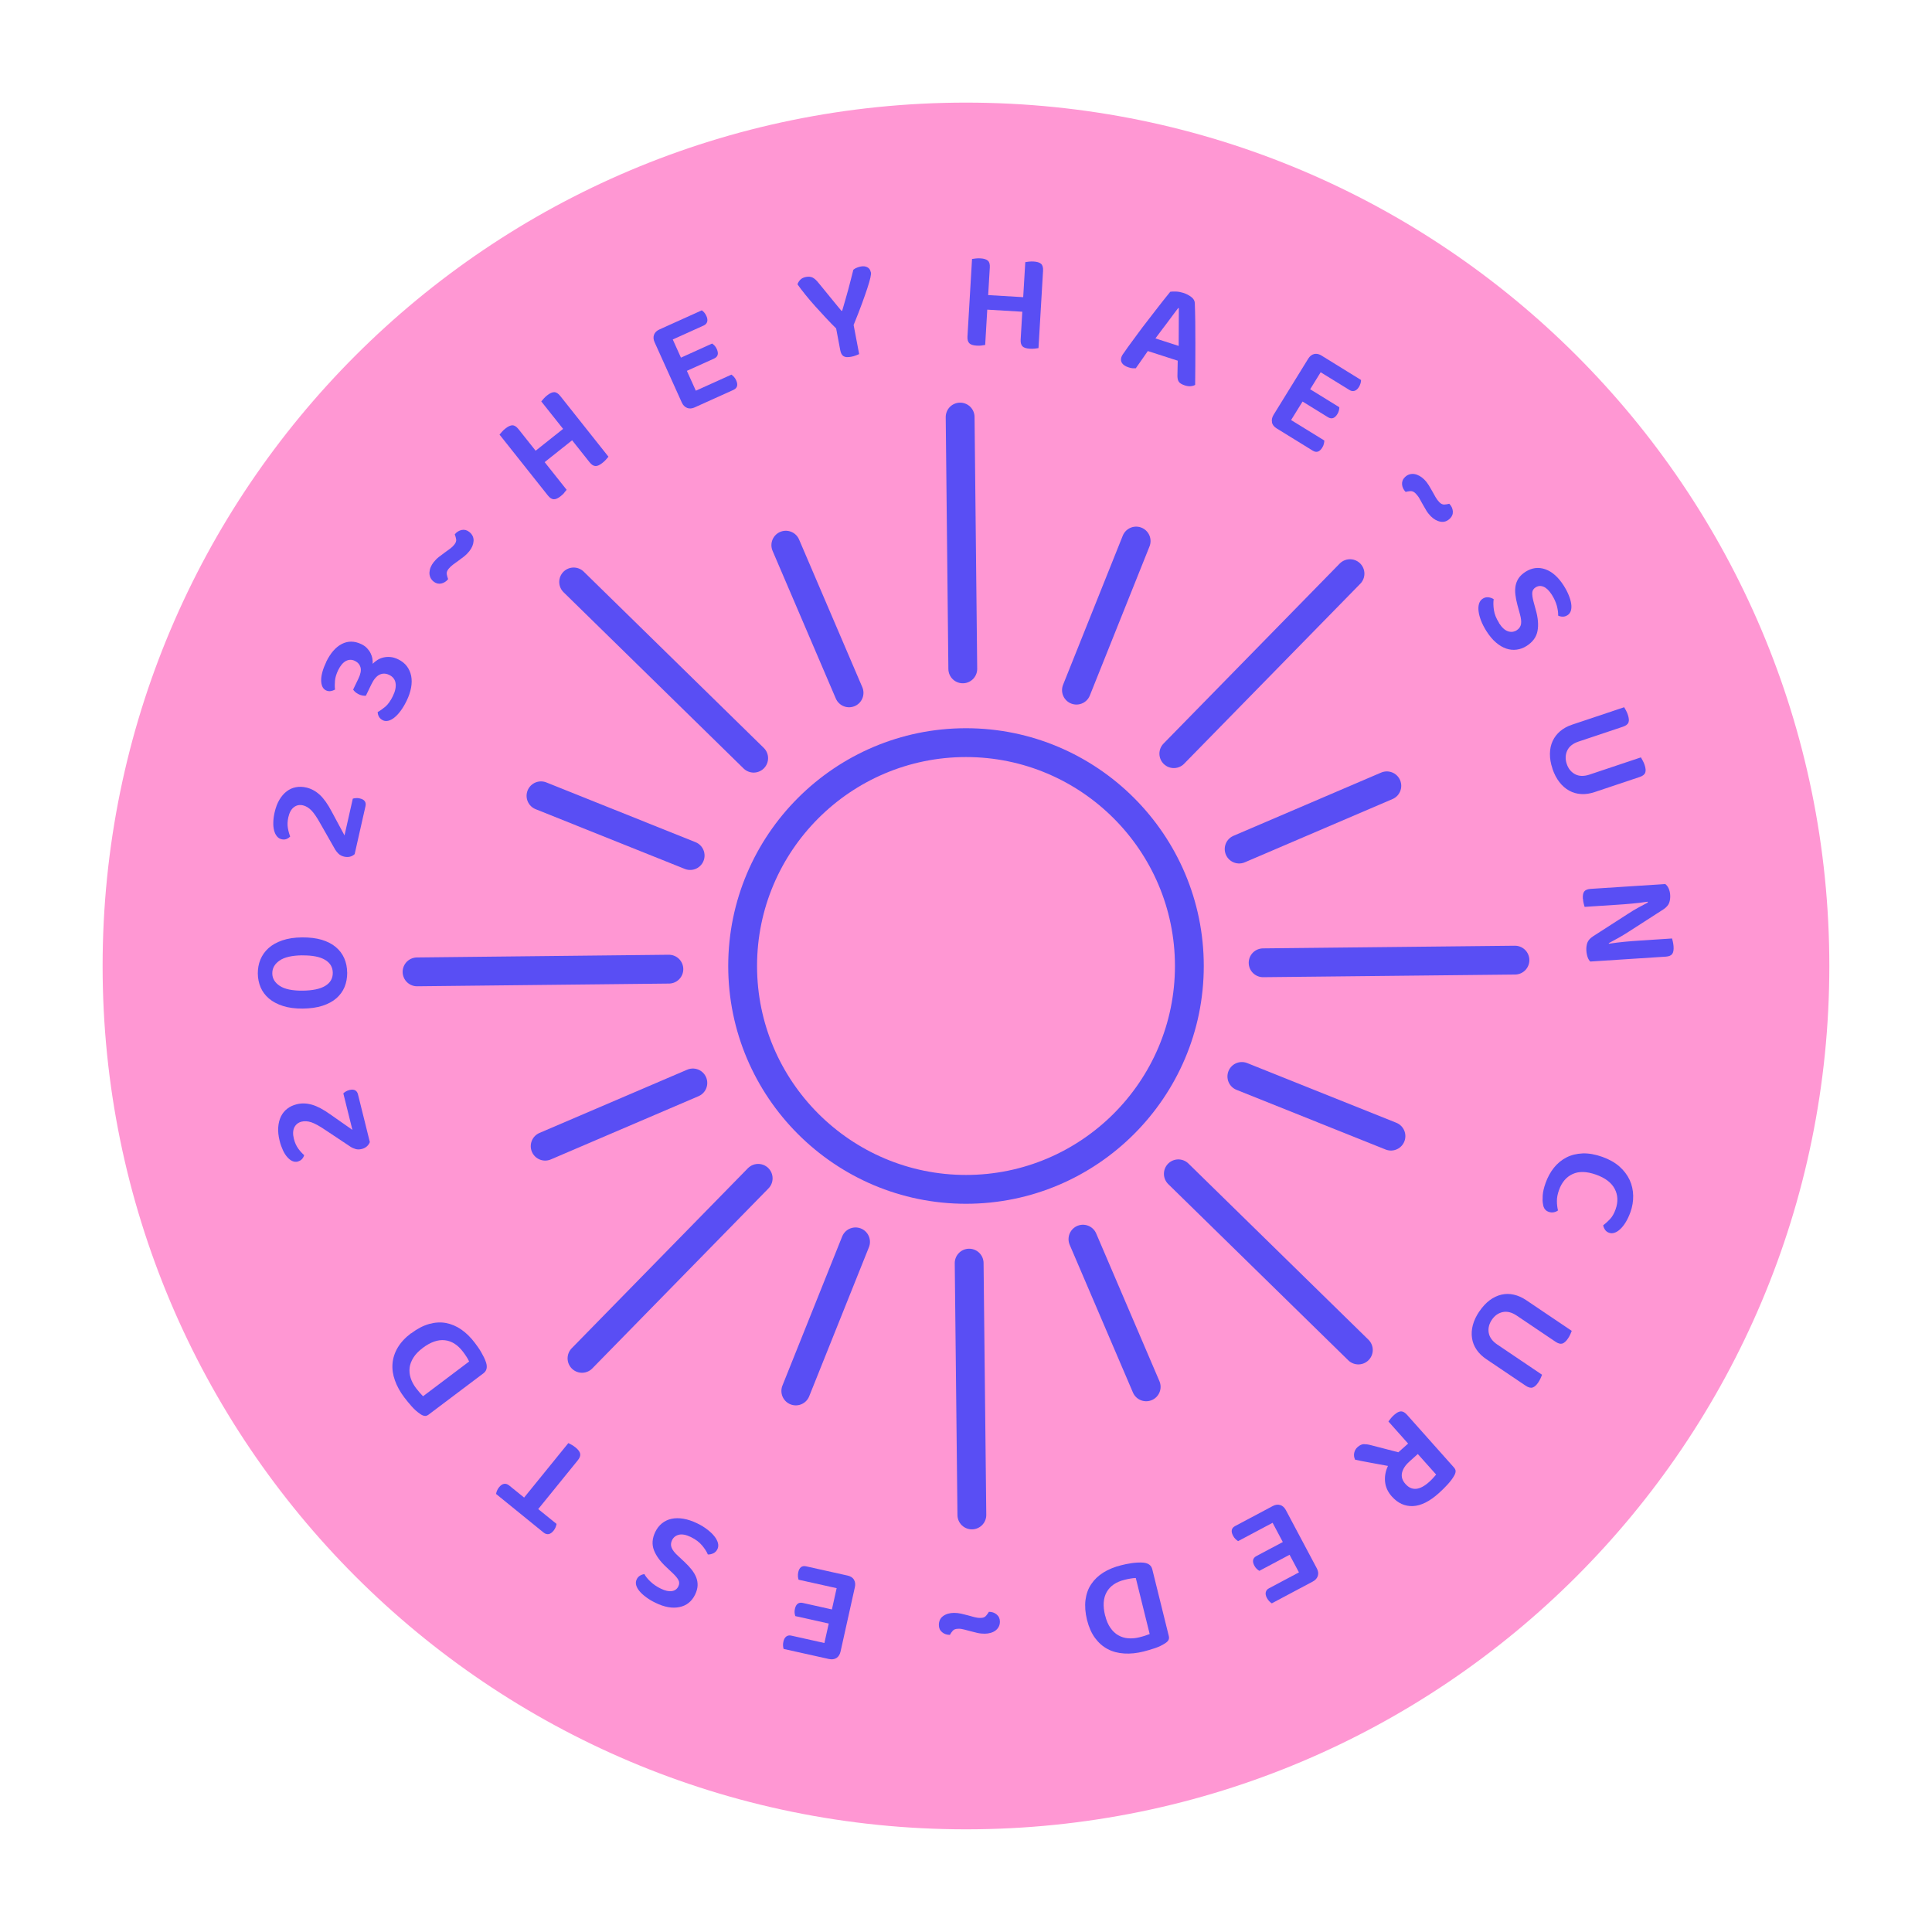 <?xml version="1.0" encoding="UTF-8"?>
<svg id="Layer_2" data-name="Layer 2" xmlns="http://www.w3.org/2000/svg" xmlns:xlink="http://www.w3.org/1999/xlink" viewBox="0 0 342.48 342.48">
  <defs>
    <style>
      .cls-1 {
        fill: #594ef4;
      }

      .cls-1, .cls-2, .cls-3 {
        stroke-width: 0px;
      }

      .cls-2, .cls-4 {
        fill: none;
      }

      .cls-5 {
        clip-path: url(#clippath-1);
      }

      .cls-6 {
        clip-path: url(#clippath);
      }

      .cls-3 {
        fill: #ff97d3;
      }

      .cls-4 {
        stroke: #594ef4;
        stroke-linecap: round;
        stroke-linejoin: round;
        stroke-width: 5.11px;
      }
    </style>
    <clipPath id="clippath">
      <rect class="cls-2" width="342.48" height="342.48"/>
    </clipPath>
    <clipPath id="clippath-1">
      <rect class="cls-2" width="342.48" height="342.48"/>
    </clipPath>
  </defs>
  <g id="Web">
    <g id="Mark">
      <g class="cls-6">
        <g class="cls-5">
          <path class="cls-3" d="M324.28,171.24c0,84.52-68.52,153.04-153.04,153.04S18.19,255.76,18.19,171.24,86.71,18.19,171.24,18.19s153.04,68.52,153.04,153.04"/>
          <path class="cls-1" d="M171.24,213.39c-23.24,0-42.15-18.91-42.15-42.15s18.91-42.15,42.15-42.15,42.15,18.91,42.15,42.15-18.91,42.15-42.15,42.15M171.24,134.2c-20.42,0-37.04,16.62-37.04,37.04s16.62,37.04,37.04,37.04,37.04-16.62,37.04-37.04-16.62-37.04-37.04-37.04"/>
          <line class="cls-4" x1="73.93" y1="172.28" x2="118.57" y2="171.8"/>
          <line class="cls-4" x1="101.69" y1="103.16" x2="133.6" y2="134.4"/>
          <line class="cls-4" x1="170.2" y1="73.93" x2="170.67" y2="118.57"/>
          <line class="cls-4" x1="239.31" y1="101.69" x2="208.08" y2="133.6"/>
          <line class="cls-4" x1="268.55" y1="170.2" x2="223.91" y2="170.67"/>
          <line class="cls-4" x1="240.79" y1="239.31" x2="208.88" y2="208.08"/>
          <line class="cls-4" x1="172.28" y1="268.55" x2="171.8" y2="223.91"/>
          <line class="cls-4" x1="103.17" y1="240.79" x2="134.4" y2="208.88"/>
          <line class="cls-4" x1="95.9" y1="141.07" x2="122.34" y2="151.66"/>
          <line class="cls-4" x1="139.3" y1="96.64" x2="150.51" y2="122.82"/>
          <line class="cls-4" x1="201.4" y1="95.91" x2="190.82" y2="122.34"/>
          <line class="cls-4" x1="245.84" y1="139.3" x2="219.66" y2="150.51"/>
          <line class="cls-4" x1="246.57" y1="201.4" x2="220.14" y2="190.82"/>
          <line class="cls-4" x1="203.18" y1="245.84" x2="191.97" y2="219.66"/>
          <line class="cls-4" x1="141.07" y1="246.57" x2="151.66" y2="220.14"/>
          <line class="cls-4" x1="96.64" y1="203.18" x2="122.82" y2="191.97"/>
          <path class="cls-1" d="M100.05,87.34c-.18.21-.4.41-.65.61-.49.39-.91.58-1.26.55-.35-.02-.69-.25-1.03-.68l-8.56-10.78c.08-.11.22-.27.42-.49.2-.22.4-.42.63-.59.47-.37.88-.56,1.23-.57.35,0,.71.22,1.07.67l3.05,3.84,4.87-3.87-3.87-4.87c.08-.11.22-.27.42-.49.2-.22.4-.42.63-.59.47-.37.88-.56,1.24-.56.36,0,.72.23,1.08.68l8.54,10.76c-.1.12-.24.28-.42.49-.18.21-.4.41-.65.61-.49.39-.91.58-1.26.55-.35-.02-.69-.25-1.03-.68l-3.08-3.88-4.87,3.87,3.9,4.91c-.1.12-.24.28-.42.49"/>
          <path class="cls-1" d="M121.79,72.3c-.41-.16-.72-.48-.94-.97l-4.81-10.66c-.22-.48-.25-.93-.1-1.33.15-.41.47-.72.96-.94l7.51-3.39c.13.09.27.22.42.38.15.17.28.38.39.62.18.39.22.74.14,1.03-.09.29-.29.51-.61.66l-5.49,2.48,1.45,3.22,5.53-2.5c.13.09.27.21.43.37.15.16.28.36.39.6.37.82.21,1.38-.49,1.7l-4.81,2.17,1.59,3.52,6.31-2.85c.13.09.28.22.44.39.16.17.29.38.4.62.37.82.2,1.38-.49,1.7l-6.87,3.1c-.48.22-.93.25-1.34.09"/>
          <path class="cls-1" d="M154.39,48.29c.03.18,0,.49-.1.94-.1.45-.27,1.05-.52,1.81-.25.76-.57,1.68-.97,2.77-.4,1.09-.89,2.36-1.48,3.8l.98,5.16c-.12.06-.32.14-.58.24-.26.1-.54.18-.83.23-.62.12-1.07.09-1.36-.1-.29-.18-.48-.53-.58-1.06l-.73-3.86c-.56-.55-1.16-1.16-1.79-1.84-.63-.67-1.26-1.36-1.88-2.05s-1.21-1.38-1.76-2.06c-.55-.68-1.02-1.3-1.42-1.87.08-.27.24-.53.48-.79.24-.26.57-.42.99-.51.47-.09.87-.06,1.2.1.33.16.68.47,1.05.94.17.2.45.54.84,1.02.39.48.79.98,1.22,1.5.43.53.84,1.02,1.22,1.49.38.47.65.79.8.96l.12-.02c.19-.66.38-1.29.55-1.89.17-.6.34-1.19.5-1.77.16-.58.31-1.17.46-1.76.15-.59.31-1.21.47-1.85.17-.15.38-.28.63-.37.24-.1.48-.17.71-.21.44-.08.82-.04,1.15.14.33.17.53.47.61.9"/>
          <path class="cls-1" d="M174.02,61.25c-.28.03-.57.04-.89.02-.63-.04-1.07-.18-1.31-.43-.24-.25-.35-.64-.32-1.19l.81-13.74c.13-.03.35-.05.64-.09.29-.03.58-.04.86-.02.6.03,1.03.17,1.3.4.27.23.39.64.35,1.22l-.29,4.89,6.21.37.37-6.21c.13-.03.35-.05.64-.09.29-.03.58-.04.86-.02.6.04,1.03.17,1.3.41.27.24.38.65.35,1.23l-.81,13.71c-.15.02-.36.05-.64.09-.28.03-.57.04-.89.02-.63-.04-1.07-.18-1.31-.43-.24-.25-.35-.64-.32-1.19l.29-4.94-6.21-.37-.37,6.26c-.15.02-.36.05-.64.09"/>
          <path class="cls-1" d="M208.78,63.94l-5.31-1.71c-.36.53-.74,1.08-1.14,1.64-.4.57-.73,1.04-.99,1.41-.18.01-.37.01-.56,0-.2-.01-.43-.06-.7-.15-.54-.17-.92-.41-1.15-.72-.23-.31-.28-.66-.16-1.06.06-.19.15-.37.26-.53.11-.16.25-.35.4-.56.27-.4.61-.88,1.02-1.43.41-.55.86-1.16,1.34-1.82.48-.66.99-1.33,1.53-2.02.54-.69,1.05-1.36,1.55-2.01.5-.65.97-1.26,1.42-1.82.45-.56.84-1.04,1.16-1.44.24-.04.58-.06,1.02-.04.44.02.86.1,1.27.23.55.18,1.03.42,1.44.74.4.31.61.67.62,1.08.04.97.06,2.08.08,3.33.02,1.25.02,2.54.02,3.86,0,1.33,0,2.62-.01,3.89,0,1.27-.02,2.41-.03,3.42-.21.12-.48.2-.79.23-.31.03-.66-.02-1.04-.14-.55-.18-.91-.4-1.08-.67-.17-.27-.24-.64-.23-1.11l.05-2.6ZM208.86,54.6c-.27.35-.57.74-.89,1.18-.32.44-.66.89-1.01,1.36-.35.47-.71.95-1.08,1.43-.36.48-.72.96-1.06,1.42l4.12,1.33.03-6.68-.12-.04Z"/>
          <path class="cls-1" d="M225.49,74.86c-.1-.43,0-.87.27-1.32l6.14-9.95c.28-.45.63-.73,1.05-.83.42-.1.86-.01,1.31.27l7.01,4.33c0,.16-.03.34-.08.56-.06.22-.16.44-.29.67-.23.37-.49.6-.78.69-.29.09-.59.05-.88-.13l-5.13-3.16-1.86,3.01,5.17,3.19c0,.16-.02.34-.07.56-.05.22-.14.44-.28.66-.47.76-1.03.94-1.68.54l-4.49-2.77-2.03,3.28,5.89,3.63c0,.16-.03.35-.08.58-.05.23-.15.46-.29.68-.47.76-1.03.94-1.68.54l-6.42-3.96c-.45-.28-.73-.63-.82-1.06"/>
          <path class="cls-1" d="M255.12,89c.3.31.6.45.9.44.3-.02.6-.06.89-.14.37.38.58.81.63,1.31.04.49-.12.93-.5,1.3-.5.49-1.05.68-1.68.57-.62-.11-1.2-.44-1.74-.98-.31-.32-.58-.66-.8-1.03-.22-.36-.43-.72-.62-1.07-.19-.35-.38-.69-.57-1.02-.19-.34-.42-.63-.67-.89-.3-.31-.61-.45-.93-.43-.32.02-.6.07-.86.14-.37-.38-.58-.81-.63-1.31-.04-.49.12-.93.5-1.3.25-.25.52-.41.82-.5s.6-.1.9-.05c.3.05.59.17.89.33.29.17.56.37.81.62.33.33.6.68.82,1.04.22.36.43.72.63,1.08.2.35.39.69.57,1.02.19.33.4.62.65.87"/>
          <path class="cls-1" d="M265.71,110.43c.52.81,1.06,1.3,1.61,1.48.56.18,1.07.11,1.55-.19.43-.28.68-.65.76-1.1.07-.46,0-1.05-.2-1.76l-.44-1.61c-.17-.64-.29-1.24-.36-1.81-.07-.57-.06-1.1.03-1.59.09-.49.27-.94.55-1.36.28-.41.68-.79,1.21-1.13,1.13-.72,2.3-.87,3.51-.45,1.21.43,2.29,1.38,3.24,2.86.38.59.68,1.16.9,1.71.23.55.38,1.06.45,1.53.07.47.05.88-.05,1.23-.11.35-.31.63-.6.81-.28.18-.56.27-.85.26-.29,0-.56-.06-.81-.18.02-.49-.06-1.06-.23-1.73-.18-.66-.48-1.32-.9-1.98-.47-.73-.95-1.2-1.45-1.41-.5-.21-.97-.17-1.42.11-.36.23-.56.54-.59.92-.03.38.04.91.22,1.59l.39,1.44c.42,1.45.52,2.71.32,3.78-.2,1.07-.84,1.95-1.91,2.64-.57.37-1.17.59-1.79.67-.62.08-1.24.02-1.85-.19-.62-.21-1.22-.57-1.82-1.08-.6-.51-1.15-1.18-1.67-1.99-.41-.64-.73-1.27-.97-1.88-.23-.61-.38-1.17-.44-1.68-.06-.51-.03-.96.09-1.34.12-.38.33-.67.64-.87.32-.21.66-.29,1.01-.25.35.04.66.15.94.33-.08.55-.07,1.19.04,1.93.11.74.41,1.49.9,2.26"/>
          <path class="cls-1" d="M275.21,136.28c-.32-.94-.47-1.83-.46-2.66.01-.83.17-1.58.48-2.25.31-.67.75-1.25,1.33-1.75.58-.49,1.28-.88,2.12-1.16l9.23-3.09c.07.12.18.3.32.56.14.26.25.52.34.79.19.57.23,1.01.11,1.34-.12.33-.45.58-1,.77l-7.86,2.63c-.99.33-1.66.86-2,1.59-.34.73-.37,1.52-.09,2.36.28.85.78,1.46,1.49,1.84.71.37,1.56.39,2.55.06l9.11-3.05c.08.13.19.32.32.57.14.25.25.51.34.78.19.57.23,1.02.11,1.35-.12.34-.45.6-1,.78l-7.97,2.67c-.83.28-1.63.4-2.39.35-.76-.04-1.46-.24-2.12-.6-.65-.36-1.23-.86-1.74-1.52-.51-.65-.92-1.45-1.24-2.39"/>
          <path class="cls-1" d="M280.59,159.33c-.04-.61.04-1.05.25-1.31.21-.26.58-.41,1.11-.45l13.24-.86c.24.17.44.42.6.77.16.35.25.74.28,1.17.03.51-.03.98-.18,1.4-.16.42-.5.8-1.02,1.15l-6.2,3.99c-.57.37-1.17.73-1.79,1.08-.62.35-1.18.65-1.7.92l.03.1c.97-.15,1.92-.26,2.83-.35.92-.08,1.82-.16,2.72-.21l5.64-.37c.04.13.09.33.15.6.06.27.1.55.12.83.04.61-.04,1.05-.25,1.33-.21.27-.57.42-1.1.46l-13.41.87c-.19-.17-.35-.42-.47-.76s-.2-.73-.23-1.19c-.03-.5.03-.95.17-1.37.15-.42.48-.8,1.01-1.15l6.2-3.99c.56-.37,1.15-.73,1.79-1.08.63-.35,1.21-.66,1.72-.92l-.03-.15c-.9.14-1.84.26-2.8.34-.96.09-1.87.16-2.73.21l-5.64.37c-.04-.13-.1-.33-.16-.59-.07-.26-.11-.54-.13-.84"/>
          <path class="cls-1" d="M285.23,218.53c-.31-.11-.55-.29-.72-.55-.17-.25-.27-.51-.32-.77.41-.31.81-.68,1.21-1.1.4-.42.73-1,.99-1.73.47-1.33.42-2.54-.16-3.64-.58-1.1-1.68-1.93-3.3-2.51-1.66-.59-3.04-.63-4.16-.11-1.12.52-1.92,1.46-2.41,2.84-.26.72-.38,1.37-.37,1.97,0,.59.07,1.14.19,1.64-.22.17-.47.28-.77.33-.29.05-.59.03-.91-.09-.27-.1-.48-.25-.65-.47-.17-.22-.28-.52-.33-.91-.08-.38-.09-.88-.05-1.51.04-.63.21-1.37.51-2.21.37-1.03.86-1.93,1.48-2.71.62-.77,1.36-1.38,2.21-1.82.85-.44,1.81-.67,2.88-.72,1.07-.04,2.24.17,3.51.62,1.22.44,2.23,1.01,3.02,1.71.8.71,1.39,1.5,1.8,2.37.4.87.61,1.8.63,2.79.02.98-.14,1.96-.49,2.93-.24.67-.52,1.26-.83,1.77-.31.51-.64.92-.98,1.24-.34.32-.68.53-1.02.64-.34.11-.66.11-.95,0"/>
          <path class="cls-1" d="M262.24,232.47c.56-.83,1.17-1.48,1.83-1.98.66-.49,1.35-.82,2.08-.99s1.45-.17,2.19,0c.74.16,1.48.49,2.21.98l8.07,5.44c-.05.13-.13.33-.25.6-.12.27-.26.52-.42.75-.33.49-.67.8-1,.9s-.74,0-1.22-.33l-6.87-4.63c-.87-.58-1.69-.79-2.48-.62-.79.17-1.43.63-1.93,1.37-.5.74-.68,1.51-.55,2.3.14.79.64,1.48,1.5,2.07l7.96,5.37c-.06.14-.14.34-.26.61-.12.26-.25.51-.41.74-.33.5-.67.8-1.01.91-.34.11-.75,0-1.23-.32l-6.97-4.7c-.73-.49-1.31-1.05-1.73-1.68-.43-.63-.7-1.31-.81-2.05-.11-.74-.07-1.51.14-2.3.21-.8.59-1.61,1.15-2.44"/>
          <path class="cls-1" d="M246.13,251.97c.09-.12.22-.3.39-.51.17-.22.37-.43.61-.64.47-.42.88-.63,1.23-.63.35,0,.7.21,1.07.62l8.31,9.33c.21.24.31.47.29.7-.01.23-.1.49-.26.76-.27.49-.66,1-1.15,1.54-.49.54-1.02,1.06-1.59,1.57-1.63,1.46-3.16,2.21-4.58,2.27-1.42.05-2.66-.51-3.72-1.7-.7-.78-1.1-1.64-1.2-2.58-.1-.94.06-1.89.51-2.84-1.17-.22-2.3-.43-3.37-.62-1.07-.19-1.89-.36-2.46-.49-.19-.41-.24-.82-.15-1.22.09-.4.28-.73.58-1,.38-.34.76-.52,1.11-.53.36,0,.77.05,1.23.17l4.9,1.27,1.73-1.54-3.49-3.92ZM249.82,259.11c-.71.63-1.13,1.29-1.29,1.98-.15.69.05,1.35.62,1.98,1.11,1.25,2.51,1.13,4.18-.36.25-.22.48-.45.68-.67.21-.23.4-.44.57-.65l-3.25-3.64-1.52,1.36Z"/>
          <path class="cls-1" d="M226.94,266.79c.42.13.75.44,1,.9l5.49,10.33c.25.47.31.91.18,1.33-.13.41-.42.75-.89,1l-7.27,3.87c-.14-.08-.28-.2-.44-.36-.16-.16-.3-.36-.43-.59-.2-.38-.27-.72-.2-1.02.07-.3.25-.53.56-.69l5.32-2.83-1.66-3.12-5.36,2.85c-.14-.08-.28-.19-.45-.34-.16-.15-.31-.34-.43-.57-.42-.79-.29-1.37.38-1.72l4.66-2.48-1.81-3.41-6.11,3.25c-.14-.08-.29-.2-.46-.36-.17-.16-.32-.36-.44-.6-.42-.79-.29-1.37.38-1.72l6.66-3.54c.47-.25.91-.31,1.33-.17"/>
          <path class="cls-1" d="M192.7,287.2c-.32-1.3-.41-2.49-.28-3.56.14-1.07.47-2.01,1.01-2.81.54-.81,1.25-1.49,2.14-2.06.9-.56,1.94-.99,3.13-1.29.27-.07.57-.14.9-.21.32-.07.66-.13,1.02-.18.36-.05.72-.08,1.08-.1.36-.02.71-.01,1.04.02.84.1,1.35.49,1.52,1.16l2.93,11.84c.07.29.05.54-.07.74-.12.2-.32.39-.58.55-.54.36-1.16.65-1.85.88-.69.23-1.34.42-1.97.58-1.21.3-2.35.42-3.44.35-1.08-.07-2.06-.32-2.92-.78-.86-.45-1.61-1.11-2.24-1.96-.63-.85-1.1-1.92-1.42-3.19M195.91,286.38c.21.87.52,1.59.92,2.17.4.58.86,1.02,1.39,1.32.53.31,1.11.49,1.75.54.64.06,1.3,0,2-.17.37-.09.7-.19.99-.28.29-.1.57-.2.84-.3l-2.46-9.93c-.29,0-.61.04-.96.1s-.7.13-1.04.22c-1.5.37-2.55,1.09-3.16,2.17-.61,1.07-.7,2.46-.28,4.17"/>
          <path class="cls-1" d="M169.84,288.73c-.43,0-.75.12-.94.34-.2.22-.37.47-.52.74-.53,0-.99-.15-1.37-.47-.38-.31-.58-.74-.58-1.27,0-.7.25-1.23.76-1.6.51-.37,1.15-.55,1.91-.56.45,0,.88.05,1.29.14.42.1.81.2,1.2.3.38.11.76.21,1.13.31.37.1.74.15,1.11.14.43,0,.75-.12.96-.37.21-.24.37-.48.51-.71.53,0,.99.15,1.37.47.38.31.58.74.58,1.27,0,.35-.07.66-.22.93-.15.27-.35.5-.59.67-.25.18-.53.31-.86.4-.32.09-.66.14-1.01.14-.46,0-.9-.04-1.32-.14-.42-.1-.82-.2-1.21-.3-.39-.11-.77-.21-1.13-.3-.36-.1-.72-.15-1.07-.14"/>
          <path class="cls-1" d="M151.37,280.02c.23.37.29.82.17,1.34l-2.54,11.42c-.12.52-.36.89-.72,1.13-.37.23-.81.29-1.33.18l-8.04-1.79c-.05-.15-.09-.33-.1-.56-.02-.22,0-.47.06-.73.09-.42.26-.72.51-.91.24-.18.54-.24.88-.16l5.88,1.31.77-3.45-5.93-1.32c-.05-.15-.09-.33-.12-.55-.03-.22-.01-.46.05-.72.19-.87.66-1.23,1.41-1.06l5.15,1.15.84-3.77-6.75-1.5c-.05-.15-.09-.34-.11-.57-.02-.23,0-.48.05-.74.19-.87.66-1.23,1.41-1.06l7.36,1.64c.52.12.89.36,1.12.73"/>
          <path class="cls-1" d="M122.5,272.48c-.87-.42-1.58-.56-2.15-.42-.57.14-.97.46-1.22.97-.22.46-.25.91-.07,1.34.18.43.54.9,1.09,1.4l1.22,1.14c.48.45.9.91,1.25,1.35.35.45.62.91.8,1.37.18.47.26.95.24,1.44-.02.5-.17,1.03-.44,1.6-.59,1.21-1.51,1.95-2.76,2.21-1.25.27-2.67.02-4.25-.75-.63-.3-1.18-.63-1.66-.99-.48-.35-.88-.71-1.18-1.07-.3-.36-.5-.72-.6-1.08-.09-.36-.06-.7.09-1.01.14-.3.34-.52.59-.67.25-.15.51-.24.78-.27.23.43.6.88,1.1,1.35.5.47,1.1.88,1.8,1.22.78.38,1.43.52,1.97.44.54-.08.92-.36,1.15-.84.19-.39.2-.75.02-1.1-.17-.34-.51-.76-1.02-1.24l-1.08-1.02c-1.11-1.02-1.86-2.04-2.25-3.06-.39-1.02-.31-2.1.25-3.25.3-.61.69-1.11,1.17-1.5.49-.39,1.04-.66,1.68-.8.63-.14,1.34-.15,2.11-.02.78.13,1.6.4,2.46.82.69.33,1.29.7,1.8,1.1.52.4.94.8,1.25,1.2.32.4.53.8.63,1.19.1.39.07.75-.09,1.08-.17.34-.41.59-.73.74-.32.15-.64.22-.97.21-.21-.51-.56-1.05-1.04-1.62-.48-.57-1.13-1.06-1.95-1.46"/>
          <path class="cls-1" d="M88.09,264.28c.08-.22.21-.43.38-.64.28-.35.58-.55.88-.6.31-.05.6.04.89.27l2.67,2.16,7.84-9.66c.12.06.31.16.56.29.25.14.49.3.72.49.49.4.76.77.82,1.12.06.35-.08.73-.43,1.16l-7.01,8.64,3.25,2.63c-.03.17-.08.36-.16.57-.08.21-.2.42-.37.63-.29.36-.59.56-.89.61-.3.04-.59-.05-.88-.28l-8.42-6.84c.02-.16.07-.34.15-.56"/>
          <path class="cls-1" d="M72.9,236.35c1.07-.81,2.13-1.36,3.16-1.65,1.04-.29,2.03-.35,2.98-.18.95.18,1.86.56,2.73,1.16.87.6,1.67,1.39,2.41,2.37.17.23.35.47.54.74.19.27.38.56.56.87.18.31.35.63.51.95.16.33.29.65.39.97.24.82.08,1.43-.47,1.85l-9.74,7.34c-.24.18-.47.25-.71.22-.23-.03-.48-.14-.74-.32-.54-.36-1.05-.81-1.53-1.35-.48-.54-.92-1.07-1.31-1.59-.75-.99-1.31-2-1.67-3.02-.37-1.02-.51-2.02-.43-2.99.08-.97.38-1.92.92-2.83.54-.91,1.33-1.77,2.37-2.55M74.91,238.97c-.72.54-1.26,1.11-1.63,1.7-.37.59-.6,1.19-.67,1.8-.07.61,0,1.21.19,1.82.2.61.51,1.2.94,1.77.23.3.45.57.65.8.21.23.41.45.6.65l8.17-6.16c-.12-.27-.27-.55-.47-.85-.19-.3-.4-.59-.61-.87-.93-1.23-2.01-1.92-3.23-2.05-1.22-.14-2.54.33-3.94,1.38"/>
          <path class="cls-1" d="M52.79,205.91c-.32.08-.64.05-.96-.09-.32-.14-.62-.38-.9-.7-.29-.32-.55-.73-.78-1.23-.23-.5-.43-1.05-.58-1.66-.22-.87-.3-1.67-.25-2.39.05-.72.21-1.36.48-1.92.27-.55.64-1.02,1.12-1.38.47-.37,1.03-.63,1.68-.79.87-.22,1.77-.19,2.71.08.94.27,2.01.84,3.22,1.7l3.94,2.76-1.61-6.47c.11-.11.26-.23.45-.34.19-.12.41-.2.65-.26.42-.1.75-.08,1,.06.25.14.42.38.5.72l2.1,8.45c-.11.3-.29.56-.53.77-.24.21-.54.37-.91.46-.4.1-.77.1-1.1,0-.33-.1-.63-.23-.9-.41l-4.46-2.97c-1.03-.7-1.86-1.15-2.48-1.36-.62-.2-1.19-.24-1.71-.11-.6.15-1.02.49-1.29,1.01-.26.53-.29,1.21-.08,2.05.17.68.43,1.25.78,1.73.35.48.7.86,1.04,1.15-.07.26-.2.49-.39.7-.19.21-.44.35-.76.43"/>
          <path class="cls-1" d="M61.55,172.4c0,.93-.15,1.78-.47,2.56-.32.77-.81,1.44-1.46,2.01-.65.56-1.47,1-2.46,1.32-.99.32-2.15.48-3.48.5-1.34.01-2.52-.14-3.51-.46-1-.32-1.83-.76-2.49-1.32-.66-.56-1.15-1.22-1.48-1.98-.32-.76-.49-1.58-.5-2.46,0-.88.14-1.7.46-2.47.32-.77.79-1.44,1.43-2.02.64-.58,1.46-1.04,2.45-1.38.99-.34,2.16-.52,3.5-.53,1.33-.01,2.49.13,3.48.42.99.3,1.82.72,2.49,1.28.67.56,1.17,1.22,1.51,1.99.34.77.51,1.62.52,2.55M53.58,169.35c-1.82.02-3.17.33-4.03.93-.86.6-1.29,1.35-1.28,2.27,0,.91.46,1.65,1.34,2.23.89.57,2.23.85,4.04.83,1.78-.02,3.11-.3,4.01-.85.9-.55,1.34-1.32,1.33-2.32-.01-1-.47-1.76-1.38-2.3-.91-.54-2.25-.8-4.03-.78"/>
          <path class="cls-1" d="M49.89,148.76c-.32-.07-.59-.25-.81-.52-.22-.27-.38-.61-.49-1.03-.11-.42-.16-.9-.14-1.45.01-.55.09-1.13.23-1.75.2-.87.48-1.62.85-2.24.37-.62.8-1.12,1.29-1.49.49-.37,1.03-.62,1.62-.73.59-.11,1.2-.1,1.85.05.87.2,1.67.63,2.39,1.29.72.66,1.42,1.65,2.11,2.96l2.28,4.24,1.47-6.51c.15-.05.33-.09.56-.1.23-.02.46,0,.7.06.42.1.71.26.87.5.16.24.2.53.12.87l-1.92,8.5c-.24.22-.51.37-.82.45-.31.08-.65.08-1.02,0-.4-.09-.73-.26-.99-.49-.25-.24-.46-.49-.62-.76l-2.65-4.65c-.6-1.09-1.14-1.86-1.6-2.33-.46-.46-.96-.75-1.47-.87-.6-.13-1.13-.03-1.6.33-.47.35-.8.95-.99,1.79-.15.68-.18,1.31-.08,1.9.1.58.24,1.08.41,1.5-.18.2-.4.35-.66.45-.26.1-.55.12-.88.04"/>
          <path class="cls-1" d="M57.81,117.36c.76-1.58,1.7-2.65,2.79-3.21,1.1-.56,2.25-.54,3.46.04.4.19.74.44,1.01.72.27.29.48.59.63.9.15.31.26.63.31.95.06.32.07.63.05.91.25-.25.53-.48.85-.68.32-.2.67-.35,1.06-.44.38-.09.79-.12,1.23-.08.43.03.89.17,1.37.4.66.32,1.18.73,1.56,1.24.38.51.63,1.08.76,1.72.12.64.12,1.33-.02,2.08-.14.74-.39,1.5-.77,2.28-.34.7-.69,1.3-1.07,1.81-.37.5-.74.9-1.12,1.2-.37.3-.74.49-1.09.57-.35.08-.67.05-.95-.09-.31-.15-.54-.36-.69-.62-.15-.27-.22-.55-.23-.84.42-.22.87-.54,1.36-.95.48-.41.93-1.04,1.34-1.89.43-.88.58-1.65.47-2.3-.11-.65-.48-1.13-1.13-1.44-.6-.29-1.17-.3-1.71-.04-.54.26-1.03.84-1.46,1.74l-.96,1.99c-.16.02-.34,0-.57-.03-.22-.03-.45-.11-.69-.22-.25-.12-.46-.26-.63-.41-.16-.15-.29-.3-.37-.43l.93-1.93c.39-.81.52-1.47.38-1.99-.14-.52-.47-.9-.99-1.16-.55-.27-1.09-.26-1.61.02-.52.28-.98.83-1.37,1.63-.32.67-.51,1.3-.56,1.88-.05.58-.05,1.1.01,1.55-.23.13-.48.22-.76.27-.28.05-.56,0-.85-.13-.28-.14-.5-.36-.64-.68-.14-.32-.21-.7-.21-1.14,0-.44.08-.93.23-1.48.15-.54.37-1.11.66-1.71"/>
          <path class="cls-1" d="M80.53,96.55c.27-.34.38-.65.33-.95-.05-.3-.13-.58-.25-.87.33-.42.74-.67,1.22-.78.48-.1.93.01,1.35.34.55.43.8.97.77,1.6-.04.63-.29,1.24-.77,1.84-.28.35-.59.66-.92.92-.34.26-.66.51-.99.74-.32.23-.64.46-.95.69-.31.23-.58.49-.81.77-.27.34-.37.66-.31.97.06.31.14.59.24.84-.33.42-.74.67-1.22.78-.48.1-.93-.01-1.35-.34-.27-.22-.47-.47-.59-.76-.12-.29-.17-.58-.15-.89.02-.3.09-.61.22-.92.13-.31.3-.6.52-.87.29-.36.6-.68.94-.94.34-.26.67-.51,1-.75.33-.24.64-.47.95-.69.31-.22.57-.47.78-.74"/>
        </g>
      </g>
    </g>
  </g>
</svg>